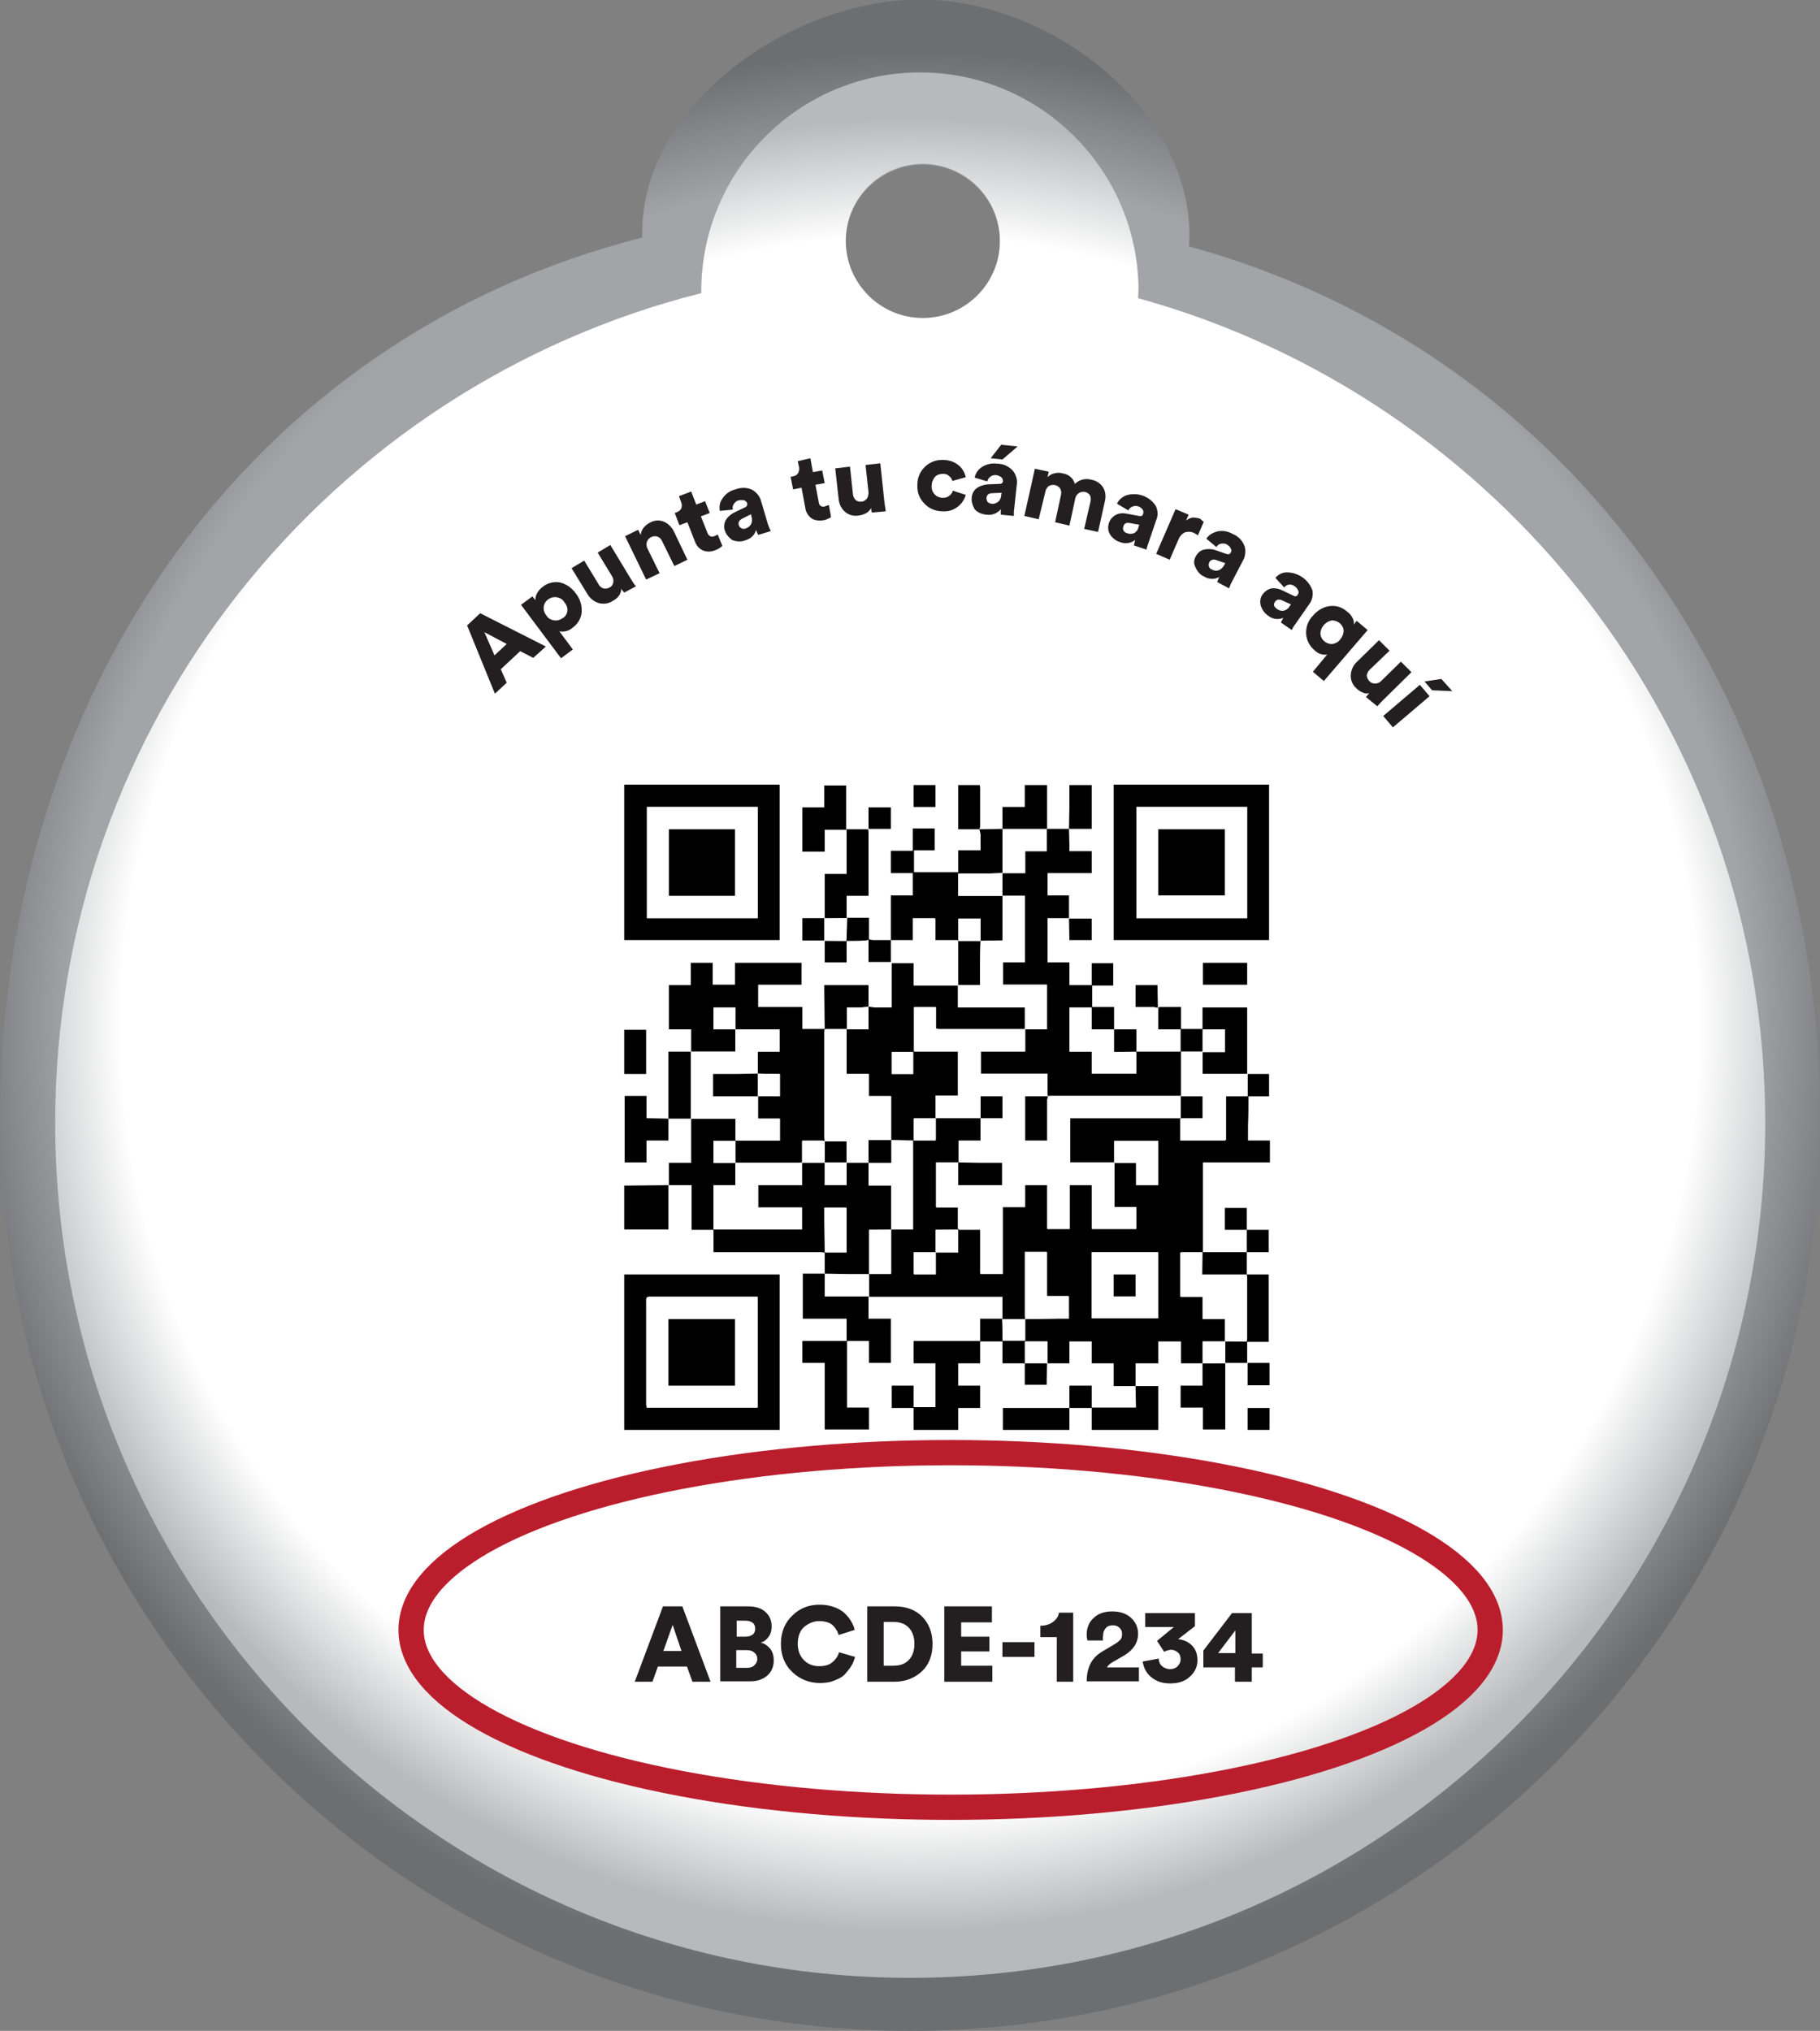 <?xml version="1.0" encoding="utf-8"?>
<!-- Generator: Adobe Illustrator 25.4.1, SVG Export Plug-In . SVG Version: 6.00 Build 0)  -->
<svg version="1.1" id="Layer_1" xmlns="http://www.w3.org/2000/svg" xmlns:xlink="http://www.w3.org/1999/xlink" x="0px" y="0px"
	 viewBox="0 0 432.1 482.2" style="enable-background:new 0 0 432.1 482.2;" xml:space="preserve">
<rect x="0" y="0" width="432.1" height="482.2" fill="#808080" stroke="none"/>
<style type="text/css">
	.st0{fill:url(#SVGID_1_);}
	.st1{fill:url(#SVGID_00000137091130089124347710000004972593832918736054_);}
	.st2{fill:#FFFFFF;}
	.st3{fill:#231F20;}
	.st4{enable-background:new    ;}
	.st5{fill:none;stroke:#BA1E2D;stroke-width:6;stroke-miterlimit:10;}
</style>
<g id="Layer_2_00000131330734293850902990000004480761020418243488_">
	<g id="Layer_1-2">
		
			<radialGradient id="SVGID_1_" cx="216.07" cy="240.805" r="228.93" gradientTransform="matrix(1 0 0 -1 0 481.89)" gradientUnits="userSpaceOnUse">
			<stop  offset="0.87" style="stop-color:#A2A4A7"/>
			<stop  offset="1" style="stop-color:#6D6E70"/>
		</radialGradient>
		<path class="st0" d="M282.3,58.5c0-0.8,0.1-1.7,0.1-2.6c0-30.5-33.4-56-63.9-56s-66,24.7-66,55.2c0,0.5,0,0.9,0,1.3
			C58.7,80.2,0,165,0,266.1c0,119.3,96.7,216.1,216.1,216.1s216.1-96.7,216.1-216.1C432.1,166.7,373.7,83.7,282.3,58.5z M219.1,75.7
			c-10.1,0-18.3-8.2-18.3-18.3c0-10.1,8.2-18.3,18.3-18.3c10.1,0,18.3,8.2,18.3,18.3v0C237.5,67.5,229.3,75.7,219.1,75.7z"/>
		
			<radialGradient id="SVGID_00000168111309502227916010000003422594638614972294_" cx="216.05" cy="238.495" r="215.291" gradientTransform="matrix(1 0 0 -1 0 481.89)" gradientUnits="userSpaceOnUse">
			<stop  offset="0.87" style="stop-color:#FFFFFF"/>
			<stop  offset="1" style="stop-color:#B7B9BB"/>
		</radialGradient>
		<path style="fill:url(#SVGID_00000168111309502227916010000003422594638614972294_);" d="M270.2,70.8c0-0.8,0.1-1.6,0.1-2.4
			c-0.4-28.7-24-51.6-52.6-51.2c-28.1,0.4-50.8,23.1-51.2,51.2c0,0.4,0,0.8,0,1.2C78.3,91.8,13.1,171.6,13.1,266.6
			c0,112.1,90.9,203,203,203s203-90.9,203-203C419.1,173.2,356,94.5,270.2,70.8z M219.1,75.5c-10.1,0-18.3-8.2-18.3-18.3
			c0-10.1,8.2-18.3,18.3-18.3c10.1,0,18.3,8.2,18.3,18.3S229.2,75.5,219.1,75.5L219.1,75.5z"/>
		<path d="M195.8,302.5c0-1.7,0-3.4,0-5.1h5.2v-10.6h-5.2v2.7c0,2.6,0,5.3,0.1,7.9c-0.4,0-0.7-0.1-1.1-0.1h-25.4V292h-5.2v-10.6
			h-5.4l0,0v-5.3h5.3v-10.5l0,0h10.6v5.2h10.5v-5.2h-5.2v-5.3h5.2V255H184l-4.1-0.1v-5.2h5.2v-5.3h-10.5v-5.2h-5.2v5.2h5.2v5.3
			h-10.5l0,0v-5.3h-5.3v-10.5h5.2v-5.3h5.2v5.2h5.3v-5.2h15.8v5.2H180v5.3h10.5v5.2h5.4c0,0.3-0.1,0.6-0.1,0.8c0,8.3,0,16.6,0,24.9
			c0,0.3,0.1,0.6,0.1,0.9c-0.4-0.1-0.8-0.1-1.1-0.1c-1.4,0-2.8,0-4.3,0v5.2c-0.2,0-0.4,0.1-0.7,0.1h-15.2v-5.2h-5.2v5.2h5.2v5.4
			h-5.2v10.4h21v-5.2H180v-5.3h10.4V276h5.4v5.3h5.2V276h-5.2c0-1.7,0-3.4,0-5.1h5.2v5.1h5.2v5.4h5.4V292h-5.3v10.5h5.2v-10.6h5.2
			v-21.1h-1.1l-4.1-0.1v-10.5h-5.3V255H201v-10.7h-5.2l-0.1-9.4v-1h10.5v5.1c-0.5,0.1-1.1,0.1-1.6,0.2c-1.2,0-2.4,0-3.5,0v5.2h5.1
			V239c0.5,0.1,0.9,0.1,1.4,0.2c1.3,0,2.6,0,4.1,0v-10.6l0,0h5.3v5.3h10.6l0,0v5.3h15.8v5.2l0,0h-0.4h-20.1c-0.2,0-0.4,0-0.7-0.1
			v-5.1h-5.2v10.5h10.5v10.5h-5.3v5.3h-5.2v5.2h5.2v-5.2h10.6v-5.2h5.2v5.3h-5.2v5.3h-5.2v5.1h-5.3v10.7h5.3v5.3h-5.4v5.4h-5.2v5.2
			h5.2v-5.2h5.3V292h5.3v10.5h5.3v-15.9h5.3v-5.2h5.3v10.4h5.3v-10.4h5.3v10.4h10.5v-5.2h-5.2v-10.6h-10.5v-10.5h13.4h12.9l0,0v5.2
			h10.7v-10.5h5.3l0,0c0,2.3,0,4.7-0.1,7c0,1.2,0,2.3,0,3.6h5.2v5.2h-15.9v20.1c0,0.4,0,0.8,0,1.2l0,0h-5.2v10.6h5.3v5.3h5.3v5.3
			l0,0h-5.4v5.2h-5.2v-5.2H275v5.2h-5.4v5.4l0,0h-5.2v-5.4h-5.2v-5.2h-5.3v5.2h-5.2l0,0v-5.2h-5.3v5.2l0,0H238v-5.2h-5.3v5.2h-5.2
			v5.3h5.2v5.3h-5.2v5.2h-10.6v-5.2h-5.2V329h5.2v5.1h5.2v-10.4h-5.2v-5.3h15.8v-5.3h5.3c0,1.7,0,3.4,0,5.2h5.4v-5.1l8.2-0.1h2.2
			v-5.3h-5.2v-10.5h-5.2c0,0.2,0,0.3,0,0.5c0,4.9,0,9.8,0,14.8c0,0.2,0,0.4,0.1,0.7h-5.5v-5.4h-30.7h-1l0,0v-5.3c-1.7,0-3.4,0-5,0
			C199.4,302.5,197.6,302.5,195.8,302.5L195.8,302.5z M275,297.3h-15.8v15.7H275V297.3z M275,281.4v-10.5h-10.5v5.2h5.2v5.3H275z
			 M211.7,249.8v5.2h5.1v-5.2H211.7z"/>
		<path d="M253.8,196.8l0.1,4.1c0,0.4,0,0.8,0,1.2h5.3v5.2h-10.5v5.3h5.1v5.4l0,0h-5.1v10.5h5.2v5.4h5.4v5.2h5.2v5.3h5.3v5.4h-5.3
			v-5.4h-5.3v-5.2h-5.2v10.5h5.3v5.2h10.5v-5.2h10.5v-5.3h-5.3v-5.1c0.1-0.1,0.2-0.2,0.4-0.2c1.6,0,3.3,0,5,0v5.2h5.3l0,0v5.4l0,0
			h-5.2v10.5h5.1v5.3h-5.3v-5.3h-0.5h-30.4c-0.2,0-0.4,0-0.6,0.1l0,0c-0.1-0.3-0.1-0.6-0.2-0.9c0-1.4,0-2.9,0-4.4h-15.8v-5.3h10.6
			v-5.3l0,0h5.2v-10.6h-10.5v-5.3h5.2v-15.8H238l0,0v-5.4l0,0h5.4v-5.2h5.1v-5.3l0,0L253.8,196.8L253.8,196.8z"/>
		<path d="M185.1,302.6v36.9h-36.9v-36.9H185.1z M153.5,334.2h26.3v-26.3c-0.2,0-0.3,0-0.5,0c-8.4,0-16.8,0-25.2,0
			c-0.7,0-0.7,0.4-0.7,0.9v24.8C153.5,333.7,153.5,334,153.5,334.2z"/>
		<path d="M148.2,186.3h36.9v36.9h-36.9V186.3z M179.9,191.6h-26.3V218h26.3V191.6z"/>
		<path d="M301.3,223.2h-36.9v-36.9h36.9L301.3,223.2z M269.8,191.6V218h26.3v-26.4H269.8z"/>
		<path d="M232.5,196.9l5.5-0.1l0,0v10.5l0,0c-1,0-2,0.1-3,0.1h-7.5v5.3H238l0,0v10.6h-1.3l-3.9,0.1v-5.3h-5.3v5.3h5.3
			c0,1.7-0.1,3.3-0.1,5c0,1.8,0,3.6,0,5.5h-5.3l0,0v-10.7h-5.4v-5.2h-5.3v5.2h-5.2v5.2l0,0h-5.3v-5.4l0,0c0.3,0.1,0.7,0.1,1,0.2
			c1.4,0,2.8,0,4.3,0v-10.6h5.2v-5.3h-5.2v-5.3h5.2v-5.3h5.2v5.2H217v5.2h10.5v-5.2h5.3c0-1.3,0-2.6,0-3.9
			C232.7,197.8,232.7,197.4,232.5,196.9L232.5,196.9z"/>
		<path d="M206.2,307.8v5.3h5.3v10.5h-5.2v-5.2h-5.2v15.8h5.2v5.2h-10.5v-15.8h-5.3v-5.2h10.5v-5.3h-10.4v-10.7h5.3l0,0v5.4
			L206.2,307.8L206.2,307.8z"/>
		<path d="M195.8,218.1v-10.6h5.2v-10.5h-5.2v5.2h-5.3v-10.5h5.2v-5.2h5.2v10.4h5.2l0,0c0,0.2,0.1,0.4,0.1,0.6c0,4.9,0,9.8,0,14.6
			c0,0.2,0,0.4,0,0.6h-5.2v5.3l0,0L195.8,218.1L195.8,218.1z"/>
		<path d="M269.6,329.1h5.4v10.4h-15.8v-5.2h-5.3v5.2h-15.8v-5.2h15.8V329h5.3v5.2h10.5L269.6,329.1L269.6,329.1z"/>
		<path d="M285.5,297.3h10.5V292h-5.2v-5.2h5.2v5.2h5.2v5.3h-5.2v5.3h5.2v16h-5.3v0c0.1-0.2,0.1-0.5,0.1-0.7v-14.5
			c0-0.2,0-0.4-0.1-0.7h-10.5L285.5,297.3L285.5,297.3z"/>
		<path d="M285.5,244.4v-5.2h10.6V255h5.2v5.3h-5.1l0,0V255h-10.7v-5.2l0,0h5.3v-5.4L285.5,244.4L285.5,244.4z"/>
		<path d="M290.9,323.6v15.8h-5.3v-5.2h-5.3V329h5.2v-5.3L290.9,323.6L290.9,323.6z"/>
		<path d="M158.7,265.6v5.2h-5.2v5.2h-5.2v-15.8h5.2v5.3L158.7,265.6L158.7,265.6z"/>
		<path d="M158.7,281.4v10.5h-10.5v-10.4L158.7,281.4L158.7,281.4z"/>
		<path d="M158.7,265.6v-15.9h5.3l0,0v15.9l0,0L158.7,265.6L158.7,265.6z"/>
		<path d="M238,196.9v-5.3h5.3v-5.2h5.3v5c0,1.7,0,3.3,0,5c0,0.2,0,0.3-0.1,0.5l0,0L238,196.9L238,196.9z"/>
		<path d="M296.1,228.6v5.2h-10.5v-5.2H296.1z"/>
		<path d="M153.4,255h-5.2v-10.5h5.2V255z"/>
		<path d="M296.1,318.5v5.1h5.3v5.3h-5.2v-5.3h-5.3l0,0v-5.2l0,0L296.1,318.5L296.1,318.5z"/>
		<path d="M253.8,196.8c0-1.8,0.1-3.7,0.1-5.5c0-1.6,0-3.3,0-4.9h5.3v10.4L253.8,196.8L253.8,196.8z"/>
		<path d="M232.5,196.9h-5v-10.5h5.1c0,0.2,0.1,0.4,0.1,0.6c0,3,0,6.1,0,9.1C232.7,196.4,232.6,196.7,232.5,196.9L232.5,196.9z"/>
		<path d="M201,223.4v5.1h-5.2v-5.2h-5.3v-5.3h5.3l0,0v5.3L201,223.4L201,223.4z"/>
		<path d="M274.9,239.3c-0.3-0.1-0.6-0.1-0.9-0.2c-1.4,0-2.9,0-4.4,0v-5.2h5.2L274.9,239.3L274.9,239.3z"/>
		<path d="M253.8,218.1h5.4v5.1h-5.3L253.8,218.1L253.8,218.1z"/>
		<path d="M259.2,234v-5.3h5.1v5.3L259.2,234L259.2,234z"/>
		<path d="M206.2,196.8v-5.1h5.3v5.1L206.2,196.8L206.2,196.8z"/>
		<path d="M296.2,334.3h5.2v5.2h-5.2V334.3z"/>
		<path d="M206.3,223.1c-0.3,0.1-0.6,0.2-0.9,0.2c-1.5,0.1-3,0.1-4.5,0.1v-0.1c0-0.3,0.1-0.6,0.1-1c0-1.4,0.1-2.9,0.1-4.4l0,0h5.2
			L206.3,223.1L206.3,223.1z"/>
		<path d="M216.9,186.4h5.2v5.2h-5.2V186.4z"/>
		<path d="M248.6,323.6c0,1.4-0.1,2.8-0.1,4.2c0,0.3,0,0.7,0,1h-5.2v-5.3l0,0L248.6,323.6L248.6,323.6z"/>
		<path class="st2" d="M248.8,260.3c0.2,0,0.4-0.1,0.6-0.1h30.4h0.5v5.3h-12.9h-13.4v10.5h10.5v10.6h5.2v5.2h-10.5v-10.4h-5.3v10.4
			h-5.3v-10.4h-5.3v5.2H238v15.8h-5.3v-10.6h-5.3l0,0v-5.2h-5.2V276h5.3v5.4H238v-5.3h-5c-1.8,0-3.6,0-5.4-0.1v-5.2h5.2v-5.3h5.2
			v-5.3h-5.2v5.2h-10.7l0,0v-5.3h5.3v-10.5h-10.4v-10.5h5.2v5.1c0.3,0,0.5,0.1,0.7,0.1h20.1h0.4v5.3h-10.5v5.3h15.8c0,1.5,0,3,0,4.4
			C248.6,259.7,248.7,260,248.8,260.3l-5.4,0v10.5h5.2v-1c0-2.9,0-5.8,0-8.7C248.6,260.9,248.7,260.6,248.8,260.3z"/>
		<path class="st2" d="M164.1,265.6v-15.9h10.5v-5.3l0,0h10.5v5.3h-5.2v5.2l0,0c-1.7,0-3.3,0.1-5,0.1c-1.9,0-3.7,0-5.6,0v5.3h10.6
			l0,0v5.3h5.2v5.2h-10.5v-5.2H164.1z"/>
		<path class="st2" d="M206.3,276.1H201V271h-5.2l0,0c0-0.3-0.1-0.6-0.1-0.9c0-8.3,0-16.6,0-24.9c0-0.3,0-0.6,0.1-0.8l0,0h5.2V255
			h5.3v5.3h5.3v10.5h-5.3L206.3,276.1L206.3,276.1z"/>
		<path class="st2" d="M227.4,233.9h5.3c0-1.9,0-3.7,0-5.5c0-1.7,0-3.3,0.1-5l0,0l3.9-0.1h1.3v-10.6h5.3v15.8h-5.2v5.3h10.4v10.6
			h-5.2v-5.2h-15.9V233.9z"/>
		<path class="st2" d="M174.6,276.1h15.1c0.2,0,0.4,0,0.7-0.1l0,0v5.4H180v5.3h10.4v5.2h-21v-10.5h5.2L174.6,276.1L174.6,276.1z"/>
		<path class="st2" d="M275,297.3v15.7h-15.8v-15.7H275z M269.7,307.8v-5.2h-5.2v5.2H269.7z"/>
		<path class="st2" d="M296,318.5h-5.2v-5.3h-5.3v-5.3h-5.3v-10.5h5.2v5.2H296c0,0.3,0.1,0.5,0.1,0.7v14.5
			C296.1,318,296,318.2,296,318.5z"/>
		<path class="st2" d="M285.5,249.7v5.3h10.7v5.3h-5.3v10.5h-10.7v-5.2h5.3v-5.3h-5.1v-10.6H285.5z"/>
		<path class="st2" d="M211.6,228.6v-5.2h5.2v-5.2h5.3v5.2h5.4v10.6h-10.6v-5.3H211.6z"/>
		<path class="st2" d="M211.6,292v-10.5h-5.4v-5.4l0,0h5.4v-5.4l0,0l4.1,0.1h1.1v21.1h-5.2L211.6,292z"/>
		<path class="st2" d="M243.4,313.2c0-0.2-0.1-0.4-0.1-0.7c0-4.9,0-9.8,0-14.8c0-0.1,0-0.3,0-0.5h5.2v10.5h5.2v5.3h-2.2L243.4,313.2
			L243.4,313.2z"/>
		<path class="st2" d="M275,281.4h-5.2v-5.3h-5.2v-5.2H275V281.4z"/>
		<path class="st2" d="M211.6,291.9v10.5h-5.2V292L211.6,291.9L211.6,291.9z"/>
		<path class="st2" d="M206.3,307.8h-10.5v-5.4c1.9,0,3.7,0.1,5.5,0.1c1.6,0,3.3,0,5,0L206.3,307.8z"/>
		<path class="st2" d="M195.8,297.3c0-2.6-0.1-5.3-0.1-7.9v-2.7h5.2v10.6L195.8,297.3L195.8,297.3z"/>
		<path class="st2" d="M227.4,291.9v5.4h-5.3l0,0V292L227.4,291.9L227.4,291.9z"/>
		<path class="st2" d="M195.8,276.1h5.2v5.3h-5.2L195.8,276.1L195.8,276.1z"/>
		<path class="st2" d="M290.9,318.5v5.2h-5.4v-5.2H290.9z"/>
		<path class="st2" d="M195.8,271c0,1.7,0,3.4,0,5.1l0,0h-5.4l0,0v-5.2c1.5,0,2.9,0,4.3,0C195.1,270.9,195.4,271,195.8,271
			L195.8,271z"/>
		<path class="st2" d="M237.9,313.2h5.5l0,0v5.1H238C238,316.6,238,314.9,237.9,313.2L237.9,313.2z"/>
		<path class="st2" d="M211.7,249.8h5.1v5.2h-5.1V249.8z"/>
		<path class="st2" d="M179.9,254.9l4.1,0.1h1.1v5.2h-5.2l0,0V254.9L179.9,254.9z"/>
		<path class="st2" d="M222.1,297.3v5.2h-5.2v-5.2L222.1,297.3L222.1,297.3z"/>
		<path class="st2" d="M174.6,276.1h-5.2v-5.2h5.2L174.6,276.1L174.6,276.1z"/>
		<path class="st2" d="M248.7,323.7h-5.4v-5.2h5.4V323.7z"/>
		<path class="st2" d="M222.1,265.6v5.2h-5.2v-5.2L222.1,265.6L222.1,265.6z"/>
		<path class="st2" d="M206.2,239v5.4h-5.1v-5.2c1.2,0,2.4,0,3.5,0C205.1,239.2,205.7,239.1,206.2,239L206.2,239z"/>
		<path class="st2" d="M174.6,244.4h-5.2v-5.2h5.2L174.6,244.4L174.6,244.4z"/>
		<path class="st2" d="M269.7,249.7v5.2h-10.5v-5.2h-5.3v-10.5h5.2v5.2h5.3v5.4L269.7,249.7L269.7,249.7z"/>
		<path class="st2" d="M238,196.8h10.5v5.3h-5.1v5.2H238V196.8z"/>
		<path class="st2" d="M238,212.7h-10.5v-5.3h7.5c1,0,2-0.1,3-0.1V212.7z"/>
		<path class="st2" d="M285.5,244.4h5.3v5.4h-5.3V244.4z"/>
		<path class="st2" d="M153.5,334.2c0-0.2,0-0.4,0-0.6v-24.8c0-0.5,0-0.9,0.7-0.9c8.4,0,16.8,0,25.2,0c0.1,0,0.3,0,0.5,0v26.3
			L153.5,334.2z M174.5,313.2h-15.7v15.8h15.8L174.5,313.2z"/>
		<path class="st2" d="M179.9,191.6V218h-26.3v-26.4H179.9z M174.5,212.6v-15.7h-15.7v15.8L174.5,212.6z"/>
		<path class="st2" d="M269.8,191.6h26.3V218h-26.3V191.6z M290.8,196.9H275v15.7h15.8L290.8,196.9z"/>
		<path class="st2" d="M232.8,223.4L232.8,223.4h-5.2v-5.3h5.2V223.4z"/>
		<path class="st2" d="M201.1,218c0,1.4-0.1,2.9-0.1,4.4c0,0.3-0.1,0.6-0.1,1h-5.2V218H201.1z"/>
		<path d="M227.5,276c1.8,0,3.6,0.1,5.4,0.1h5v5.3h-10.4L227.5,276L227.5,276z"/>
		<path d="M248.8,260.3c-0.1,0.3-0.1,0.5-0.2,0.8c0,2.9,0,5.8,0,8.7v1h-5.2v-10.5H248.8z"/>
		<path d="M179.9,254.9v5.4h-10.6V255c1.9,0,3.7,0,5.6,0C176.6,255,178.3,254.9,179.9,254.9z"/>
		<path d="M211.6,270.7v5.4h-5.4v-5.4H211.6z"/>
		<path d="M269.6,307.8h-5.2v-5.2h5.2V307.8z"/>
		<path d="M174.5,313.2v15.8h-15.8v-15.8H174.5z"/>
		<path d="M174.5,212.7h-15.7v-15.8h15.7V212.7z"/>
		<path d="M290.8,196.9v15.7H275v-15.7H290.8z"/>
		<path class="st3" d="M126.6,156.2l-3.1-1.6l-4.6,4.3l1.4,3.2l-2.8,2.6l-6.6-16.2l3.1-2.9l15.6,7.9L126.6,156.2z M115,150.1
			l2.4,5.5l2.9-2.7L115,150.1z"/>
		<path class="st3" d="M136,154.2l-2.8,2.1l-9.5-12.7l2.7-2l0.7,0.9c0-0.6,0.1-1.1,0.4-1.6c0.3-0.6,0.8-1.2,1.4-1.6
			c1.1-0.9,2.7-1.3,4.1-1c1.5,0.4,2.8,1.3,3.7,2.6c1,1.2,1.5,2.8,1.4,4.4c-0.1,1.5-0.9,2.8-2.1,3.7c-0.9,0.8-2,1.1-3.2,0.9
			L136,154.2z M134.7,145.1c0.1-0.8-0.2-1.5-0.7-2.1c-0.4-0.7-1.1-1.1-1.9-1.2c-1.4-0.2-2.8,0.8-3,2.2c-0.1,0.8,0.1,1.5,0.6,2.1
			c0.4,0.7,1.1,1.1,1.9,1.2c0.7,0.1,1.4-0.1,1.9-0.5C134.2,146.5,134.6,145.8,134.7,145.1L134.7,145.1z"/>
		<path class="st3" d="M148.2,140.7c-0.3-0.3-0.5-0.6-0.7-0.9c0,0.6-0.2,1.1-0.5,1.6c-0.4,0.5-0.8,0.9-1.4,1.2
			c-1,0.7-2.2,0.9-3.4,0.6c-1.1-0.3-2.1-1.1-2.7-2.1l-3.8-6.2l3-1.8l3.4,5.6c0.2,0.5,0.7,0.8,1.1,1c0.5,0.1,1,0.1,1.5-0.2
			c0.5-0.2,0.8-0.7,0.9-1.2c0.1-0.5,0-1-0.3-1.5l-3.4-5.6l3-1.8l4.9,8.1c0.4,0.6,0.7,1.2,1.2,1.7L148.2,140.7z"/>
		<path class="st3" d="M153.7,130.2l2.9,5.9l-3.2,1.5l-5-10.3l3.1-1.5l0.6,1.2c0.1-0.6,0.3-1.2,0.7-1.7c0.4-0.5,0.9-0.9,1.5-1.2
			c1-0.6,2.3-0.7,3.4-0.2c1.1,0.5,1.9,1.4,2.4,2.5l3.1,6.5l-3.1,1.5l-2.9-5.9c-0.2-0.5-0.6-0.9-1.1-1.1c-1-0.3-2.1,0.2-2.5,1.2
			C153.4,129.2,153.5,129.8,153.7,130.2z"/>
		<path class="st3" d="M164.1,116.7l1.2,3.1l2.1-0.8l1.1,2.8l-2.1,0.8l1.6,4c0.2,0.6,0.8,0.9,1.3,0.8c0.1,0,0.2-0.1,0.3-0.1
			c0.3-0.1,0.6-0.3,0.8-0.4l1.1,2.7c-0.4,0.4-1,0.8-1.6,1c-0.9,0.4-2,0.5-3,0.1c-0.9-0.4-1.6-1.2-1.9-2.1l-1.8-4.6l-1.9,0.7
			l-1.1-2.9l0.5-0.2c0.5-0.2,0.9-0.5,1.1-1c0.1-0.5,0.1-1-0.1-1.4l-0.5-1.4L164.1,116.7z"/>
		<path class="st3" d="M172.1,126c-0.3-0.8-0.2-1.7,0.2-2.5c0.5-0.8,1.2-1.4,2-1.8l2.5-1.2c0.5-0.2,0.7-0.6,0.6-1
			c-0.1-0.3-0.4-0.6-0.7-0.7c-0.4-0.1-0.9-0.1-1.3,0c-0.5,0.1-0.9,0.4-1.2,0.9c-0.3,0.4-0.3,0.9-0.2,1.3l-3.1,0.3
			c-0.2-1,0-2.1,0.6-2.9c0.7-1.1,1.8-1.9,3.1-2.2c1.3-0.5,2.7-0.5,4,0.1c1,0.6,1.8,1.5,2.1,2.7l1.6,5.4c0.2,0.6,0.4,1.1,0.7,1.7
			l-3,0.9c-0.2-0.4-0.4-0.8-0.5-1.2c-0.3,1.3-1.4,2.2-2.6,2.5c-1,0.4-2.1,0.3-3.1-0.1C173,127.6,172.4,126.9,172.1,126z M177,125.5
			c0.5-0.2,1-0.5,1.3-1c0.3-0.6,0.3-1.3,0.1-1.9l-0.1-0.5l-2,1c-0.8,0.4-1.1,0.9-0.9,1.6c0.1,0.3,0.3,0.6,0.6,0.7
			C176.3,125.6,176.6,125.6,177,125.5L177,125.5z"/>
		<path class="st3" d="M192.4,108.8l0.6,3.3l2.2-0.4l0.6,3l-2.2,0.4l0.8,4.2c0,0.6,0.6,1.1,1.2,1c0.1,0,0.2,0,0.3-0.1
			c0.3-0.1,0.6-0.2,0.9-0.3l0.5,2.9c-0.5,0.3-1.1,0.6-1.7,0.7c-1,0.2-2.1,0.1-2.9-0.4c-0.8-0.6-1.4-1.5-1.5-2.5l-0.9-4.8l-2,0.4
			l-0.6-3l0.6-0.1c0.5-0.1,0.9-0.3,1.2-0.8c0.2-0.4,0.3-0.9,0.2-1.4l-0.3-1.4L192.4,108.8z"/>
		<path class="st3" d="M207,121.7c-0.1-0.4-0.2-0.8-0.2-1.1c-0.2,0.5-0.6,0.9-1.1,1.2c-0.5,0.3-1.1,0.5-1.8,0.6
			c-1.2,0.2-2.4-0.1-3.3-0.9c-0.9-0.8-1.4-1.9-1.5-3.1l-0.8-7.2l3.5-0.4l0.7,6.5c0,0.5,0.3,1,0.6,1.4c0.4,0.3,0.9,0.5,1.4,0.4
			c0.5,0,1-0.3,1.3-0.7c0.3-0.4,0.4-1,0.4-1.5l-0.7-6.5l3.5-0.4l1,9.4c0.1,0.7,0.2,1.3,0.3,2L207,121.7z"/>
		<path class="st3" d="M223.9,112.5c-0.7,0-1.4,0.2-1.9,0.7c-0.5,0.6-0.8,1.3-0.8,2.1c-0.1,0.8,0.2,1.5,0.7,2.1
			c0.5,0.5,1.2,0.8,1.9,0.8c0.6,0,1.1-0.1,1.6-0.5c0.4-0.3,0.7-0.7,0.8-1.2l3.1,1c-0.3,1.1-1,2.1-1.9,2.8c-1,0.8-2.3,1.2-3.6,1.1
			c-1.6,0-3.2-0.6-4.3-1.8c-1.2-1.2-1.8-2.7-1.7-4.4c-0.1-3.3,2.6-6,5.8-6c0.1,0,0.2,0,0.3,0c1.3,0,2.6,0.4,3.6,1.2
			c0.9,0.7,1.5,1.7,1.8,2.9l-3.2,0.9c-0.1-0.5-0.4-0.9-0.8-1.2C225,112.7,224.5,112.5,223.9,112.5z"/>
		<path class="st3" d="M230.7,118.1c0.1-0.9,0.5-1.7,1.2-2.2c0.7-0.5,1.6-0.8,2.6-0.9l2.7-0.1c0.6,0,0.9-0.2,0.9-0.7
			c0-0.3-0.1-0.7-0.4-0.9c-0.8-0.6-1.8-0.7-2.6-0.1c-0.4,0.3-0.6,0.7-0.7,1.1l-3-0.9c0.2-1,0.8-1.9,1.7-2.5c1.1-0.7,2.4-1,3.7-0.8
			c1.4,0,2.7,0.6,3.7,1.7c0.7,0.9,1.1,2.1,0.9,3.3l-0.6,5.6c-0.1,0.6-0.1,1.2-0.1,1.8l-3.1-0.3c0-0.4,0-0.9,0-1.3
			c-0.8,1-2.1,1.5-3.4,1.3c-1.1-0.1-2.1-0.5-2.8-1.3C230.9,120,230.6,119.1,230.7,118.1z M235.4,119.6c0.5,0.1,1.1-0.1,1.5-0.4
			c0.5-0.4,0.8-1,0.8-1.7l0.1-0.5l-2.2,0.1c-0.9,0-1.3,0.4-1.4,1.1c0,0.3,0.1,0.6,0.2,0.9C234.7,119.4,235.1,119.6,235.4,119.6z
			 M241.6,106l-3.6,3.1l-2.8-0.3l2.5-3.2L241.6,106z"/>
		<path class="st3" d="M246.6,123.3l-3.4-0.8l2.5-11.2l3.3,0.7l-0.3,1.3c0.4-0.4,1-0.8,1.6-0.9c0.7-0.2,1.3-0.2,2,0
			c1.4,0.2,2.5,1.1,2.9,2.5c1-1,2.5-1.4,3.9-1c1.1,0.2,2.1,0.8,2.7,1.7c0.7,1,0.8,2.3,0.5,3.5l-1.6,7.2l-3.3-0.7l1.5-6.5
			c0.1-0.5,0.1-1-0.1-1.5c-0.3-0.4-0.7-0.7-1.2-0.8c-0.5-0.1-1.1,0-1.5,0.3c-0.4,0.3-0.7,0.7-0.8,1.2l-1.4,6.5l-3.4-0.8l1.4-6.5
			c0.1-0.5,0.1-1-0.2-1.5c-0.6-0.9-1.8-1.1-2.7-0.6c-0.4,0.3-0.7,0.8-0.8,1.3L246.6,123.3z"/>
		<path class="st3" d="M263.3,124.1c0.3-0.8,0.9-1.5,1.7-1.9c0.8-0.4,1.8-0.4,2.7-0.2l2.7,0.5c0.5,0.1,0.9,0,1-0.5
			c0.1-0.3,0.1-0.7-0.1-1c-0.6-0.8-1.6-1.1-2.5-0.7c-0.4,0.2-0.8,0.5-0.9,0.9l-2.7-1.6c0.4-0.9,1.2-1.6,2.2-2c2.6-0.8,5.5,0.2,7,2.5
			c0.5,1.1,0.6,2.3,0.1,3.4l-1.8,5.3c-0.2,0.6-0.4,1.1-0.5,1.7l-3-1c0.1-0.4,0.2-0.9,0.3-1.3c-1,0.8-2.4,1-3.6,0.5
			c-1-0.3-1.9-1-2.4-1.9C263,126,263,125,263.3,124.1z M267.6,126.6c0.5,0.2,1.1,0.2,1.6,0c0.6-0.3,1-0.8,1.1-1.5l0.2-0.5l-2.2-0.4
			c-0.9-0.2-1.4,0.1-1.6,0.8c-0.1,0.3-0.1,0.6,0,0.9C266.9,126.3,267.2,126.5,267.6,126.6z"/>
		<path class="st3" d="M285.8,123.9l-1.4,3.2c-0.3-0.2-0.6-0.4-1-0.6c-0.7-0.3-1.4-0.3-2.1-0.1c-0.8,0.4-1.3,1.1-1.6,1.9l-2,4.6
			l-3.2-1.4l4.6-10.6l3.1,1.3l-0.6,1.4c0.5-0.4,1.1-0.7,1.7-0.7c0.6,0,1.2,0.1,1.7,0.3C285.3,123.6,285.6,123.7,285.8,123.9z"/>
		<path class="st3" d="M283.9,132.1c0.4-0.8,1.1-1.4,1.9-1.6c0.9-0.2,1.8-0.2,2.7,0.1l2.6,0.9c0.5,0.2,0.9,0.1,1.1-0.3
			c0.2-0.3,0.2-0.7,0-1c-0.2-0.4-0.5-0.7-0.9-0.9c-0.4-0.3-1-0.3-1.5-0.2c-0.4,0.1-0.8,0.4-1,0.8l-2.4-2c0.6-0.9,1.5-1.4,2.5-1.7
			c1.3-0.3,2.6-0.1,3.8,0.6c1.3,0.5,2.3,1.6,2.8,2.9c0.3,1.1,0.2,2.4-0.4,3.4l-2.6,5c-0.3,0.5-0.5,1.1-0.7,1.6l-2.8-1.5
			c0.1-0.4,0.3-0.8,0.5-1.2c-1.1,0.6-2.5,0.6-3.6-0.1c-1-0.4-1.7-1.3-2.1-2.3C283.4,133.9,283.4,133,283.9,132.1z M287.7,135.2
			c0.5,0.3,1,0.4,1.6,0.2c0.6-0.2,1.1-0.7,1.4-1.3l0.2-0.4l-2.1-0.7c-0.6-0.3-1.4-0.1-1.7,0.5c0,0,0,0,0,0c-0.1,0.3-0.2,0.6-0.1,0.9
			C287.1,134.8,287.3,135.1,287.7,135.2z"/>
		<path class="st3" d="M299.8,141.1c0.5-0.7,1.2-1.2,2.1-1.4c0.9-0.1,1.8,0.1,2.6,0.5l2.5,1.2c0.5,0.3,0.9,0.2,1.1-0.2
			c0.2-0.3,0.3-0.7,0.1-1c-0.4-0.9-1.3-1.5-2.2-1.4c-0.4,0.1-0.9,0.3-1.1,0.7l-2.1-2.3c0.7-0.8,1.6-1.3,2.7-1.3
			c2.7,0,5.2,1.7,6.1,4.3c0.2,1.2-0.1,2.4-0.8,3.3l-3.2,4.6c-0.4,0.5-0.7,1-0.9,1.5l-2.6-1.8c0.2-0.4,0.4-0.8,0.6-1.1
			c-1.2,0.5-2.6,0.3-3.6-0.5c-0.9-0.6-1.5-1.5-1.8-2.5C299.1,142.8,299.2,141.8,299.8,141.1z M303.2,144.6c0.4,0.3,1,0.5,1.5,0.4
			c0.6-0.1,1.2-0.5,1.5-1.1l0.3-0.4l-2-0.9c-0.8-0.4-1.4-0.3-1.8,0.3c-0.2,0.3-0.3,0.6-0.2,0.9C302.6,144.1,302.9,144.4,303.2,144.6
			z"/>
		<path class="st3" d="M314.3,161.7l-2.6-2.2l3.4-4.1c-1.1,0.2-2.2-0.2-3-1c-1.2-1-1.9-2.4-2-3.9c-0.1-1.6,0.5-3.2,1.6-4.3
			c1-1.2,2.4-2.1,4-2.3c1.5-0.2,3,0.3,4.1,1.3c0.6,0.4,1.1,1,1.4,1.7c0.2,0.4,0.3,0.9,0.2,1.4l0.7-0.9l2.6,2.2L314.3,161.7z
			 M316.2,147.3c-1.5,0.3-2.7,1.6-2.7,3.2c0.1,1.4,1.4,2.5,2.8,2.4c0.8-0.1,1.5-0.5,1.9-1.1c0.5-0.6,0.8-1.3,0.8-2.1
			C318.9,148.3,317.6,147.3,316.2,147.3z"/>
		<path class="st3" d="M324.3,165.5c0.2-0.3,0.5-0.6,0.8-0.9c-0.6,0.1-1.1,0.1-1.6-0.2c-0.6-0.2-1.1-0.6-1.5-1
			c-0.9-0.8-1.4-2-1.3-3.2c0.1-1.2,0.6-2.3,1.5-3.1l5.2-5.1l2.5,2.5l-4.7,4.5c-0.4,0.4-0.6,0.8-0.7,1.3c0,0.5,0.2,1,0.6,1.4
			c0.3,0.4,0.8,0.6,1.4,0.6c0.5,0,1-0.2,1.4-0.6l4.7-4.6l2.5,2.5l-6.7,6.6c-0.5,0.5-1,1-1.4,1.5L324.3,165.5z"/>
		<path class="st3" d="M330.7,172.7l-2.3-2.7l8.7-7.4l2.3,2.7L330.7,172.7z M344.8,164.1l-4.8-0.2l-1.8-2.1l4-0.6L344.8,164.1z"/>
		<g class="st4">
			<path class="st3" d="M164.4,399.3l-1.3-3.6h-6.9l-1.3,3.6h-4.2l6.7-17.9h4.6l6.7,17.9H164.4z M159.7,385.8l-2.2,6.2h4.3
				L159.7,385.8z"/>
			<path class="st3" d="M170.9,381.4h6.7c1.7,0,3.1,0.4,4.1,1.3c1,0.9,1.5,2,1.5,3.5c0,0.9-0.2,1.7-0.7,2.4
				c-0.5,0.7-1.1,1.2-1.9,1.4c0.9,0.2,1.6,0.7,2.2,1.4c0.6,0.7,0.9,1.7,0.9,2.8c0,1.5-0.5,2.7-1.5,3.6c-1,0.9-2.4,1.4-4,1.4h-7.2
				V381.4z M174.8,388.6h2.2c0.7,0,1.3-0.2,1.7-0.5c0.4-0.3,0.6-0.8,0.6-1.4c0-0.6-0.2-1.1-0.6-1.4c-0.4-0.3-1-0.5-1.7-0.5h-2.1
				V388.6z M174.8,396h2.5c0.8,0,1.4-0.2,1.8-0.6c0.4-0.4,0.7-0.9,0.7-1.5c0-0.6-0.2-1.1-0.7-1.5c-0.4-0.4-1-0.6-1.8-0.6h-2.5V396z"
				/>
			<path class="st3" d="M194.7,399.6c-2.6,0-4.8-0.9-6.6-2.6c-1.8-1.7-2.7-4-2.7-6.7c0-2.7,0.9-5,2.7-6.7c1.8-1.8,4-2.6,6.5-2.6
				c1.3,0,2.4,0.2,3.5,0.6s1.9,0.9,2.5,1.5s1.2,1.3,1.5,1.9c0.4,0.7,0.7,1.3,0.8,2l-3.8,1.2c-0.1-0.4-0.2-0.7-0.4-1
				c-0.2-0.3-0.4-0.7-0.8-1.1c-0.3-0.4-0.8-0.7-1.4-0.9s-1.3-0.3-2-0.3c-1.3,0-2.5,0.5-3.6,1.4c-1,0.9-1.5,2.3-1.5,4
				c0,1.6,0.5,2.9,1.5,3.9c1,1,2.2,1.4,3.6,1.4c1.4,0,2.4-0.3,3.2-1c0.8-0.7,1.3-1.5,1.5-2.3l3.8,1.1c-0.2,0.7-0.4,1.4-0.8,2
				c-0.4,0.7-0.9,1.3-1.5,2s-1.5,1.2-2.6,1.6C197.2,399.4,196,399.6,194.7,399.6z"/>
			<path class="st3" d="M212.3,399.3h-6.4v-17.9h6.5c2.7,0,4.9,0.8,6.5,2.4s2.5,3.8,2.5,6.5s-0.8,4.9-2.5,6.5S215,399.3,212.3,399.3
				z M209.8,395.5h2.3c1.5,0,2.7-0.4,3.6-1.3c0.9-0.9,1.4-2.2,1.4-3.9c0-1.7-0.5-3-1.4-3.9c-0.9-0.9-2.1-1.3-3.6-1.3h-2.3V395.5z"/>
		</g>
		<g class="st4">
			<path class="st3" d="M235.5,399.3h-11.3v-17.9h11.3v3.8h-7.3v3.4h6.7v3.5h-6.7v3.4h7.4V399.3z"/>
		</g>
		<g class="st4">
			<path class="st3" d="M245.6,393.4H238v-3.5h7.6V393.4z"/>
		</g>
		<g class="st4">
			<path class="st3" d="M254.9,399.3h-4v-10.6H247V386c1.2,0,2.2-0.3,3-0.9c0.8-0.6,1.3-1.3,1.4-2.2h3.4V399.3z"/>
		</g>
		<g class="st4">
			<path class="st3" d="M261.9,389.5l-3.7,0c-0.1-0.3-0.2-0.7-0.2-1.4c0-1.5,0.5-2.9,1.6-3.9c1.1-1.1,2.6-1.6,4.5-1.6
				c1.8,0,3.3,0.5,4.4,1.5c1.1,1,1.7,2.3,1.7,3.8c0,2.1-1.1,3.8-3.2,5.1l-3.1,1.8c-0.6,0.4-0.9,0.7-1.1,1.1h7.6v3.3h-12.4
				c0-1.6,0.3-3,0.9-4.2c0.6-1.2,1.6-2.2,3-3l2.7-1.6c0.7-0.4,1.1-0.8,1.4-1.1s0.4-0.8,0.4-1.4c0-0.6-0.2-1-0.6-1.4
				c-0.4-0.4-0.9-0.6-1.6-0.6c-0.7,0-1.3,0.2-1.7,0.7c-0.4,0.5-0.6,1-0.6,1.7C261.8,388.8,261.8,389.1,261.9,389.5z"/>
		</g>
		<g class="st4">
			<path class="st3" d="M276.4,392.2l-1.7-2.6l4-3.3h-6.8v-3.3h11.8v3.1l-4,3.1c1.3,0.1,2.4,0.6,3.3,1.5c0.9,0.9,1.3,2.1,1.3,3.5
				c0,1.5-0.6,2.8-1.8,3.9c-1.2,1.1-2.7,1.6-4.7,1.6c-1.8,0-3.3-0.5-4.5-1.5c-1.2-1-1.8-2.3-2-3.7l3.8-0.7c0,0.7,0.3,1.4,0.8,1.8
				s1.1,0.7,1.9,0.7c0.7,0,1.3-0.2,1.8-0.7c0.4-0.4,0.7-1,0.7-1.6c0-0.7-0.2-1.3-0.7-1.7c-0.5-0.4-1-0.6-1.7-0.6
				C277.4,391.8,276.9,391.9,276.4,392.2z"/>
			<path class="st3" d="M285.7,395.9v-4l6.8-8.9h4.7v9.6h2.6v3.3h-2.6v3.4h-4v-3.4H285.7z M293.3,392.5v-5.4l-4.1,5.4H293.3z"/>
		</g>
		<ellipse class="st5" cx="225.7" cy="387" rx="128.1" ry="42.1"/>
	</g>
</g>
</svg>
